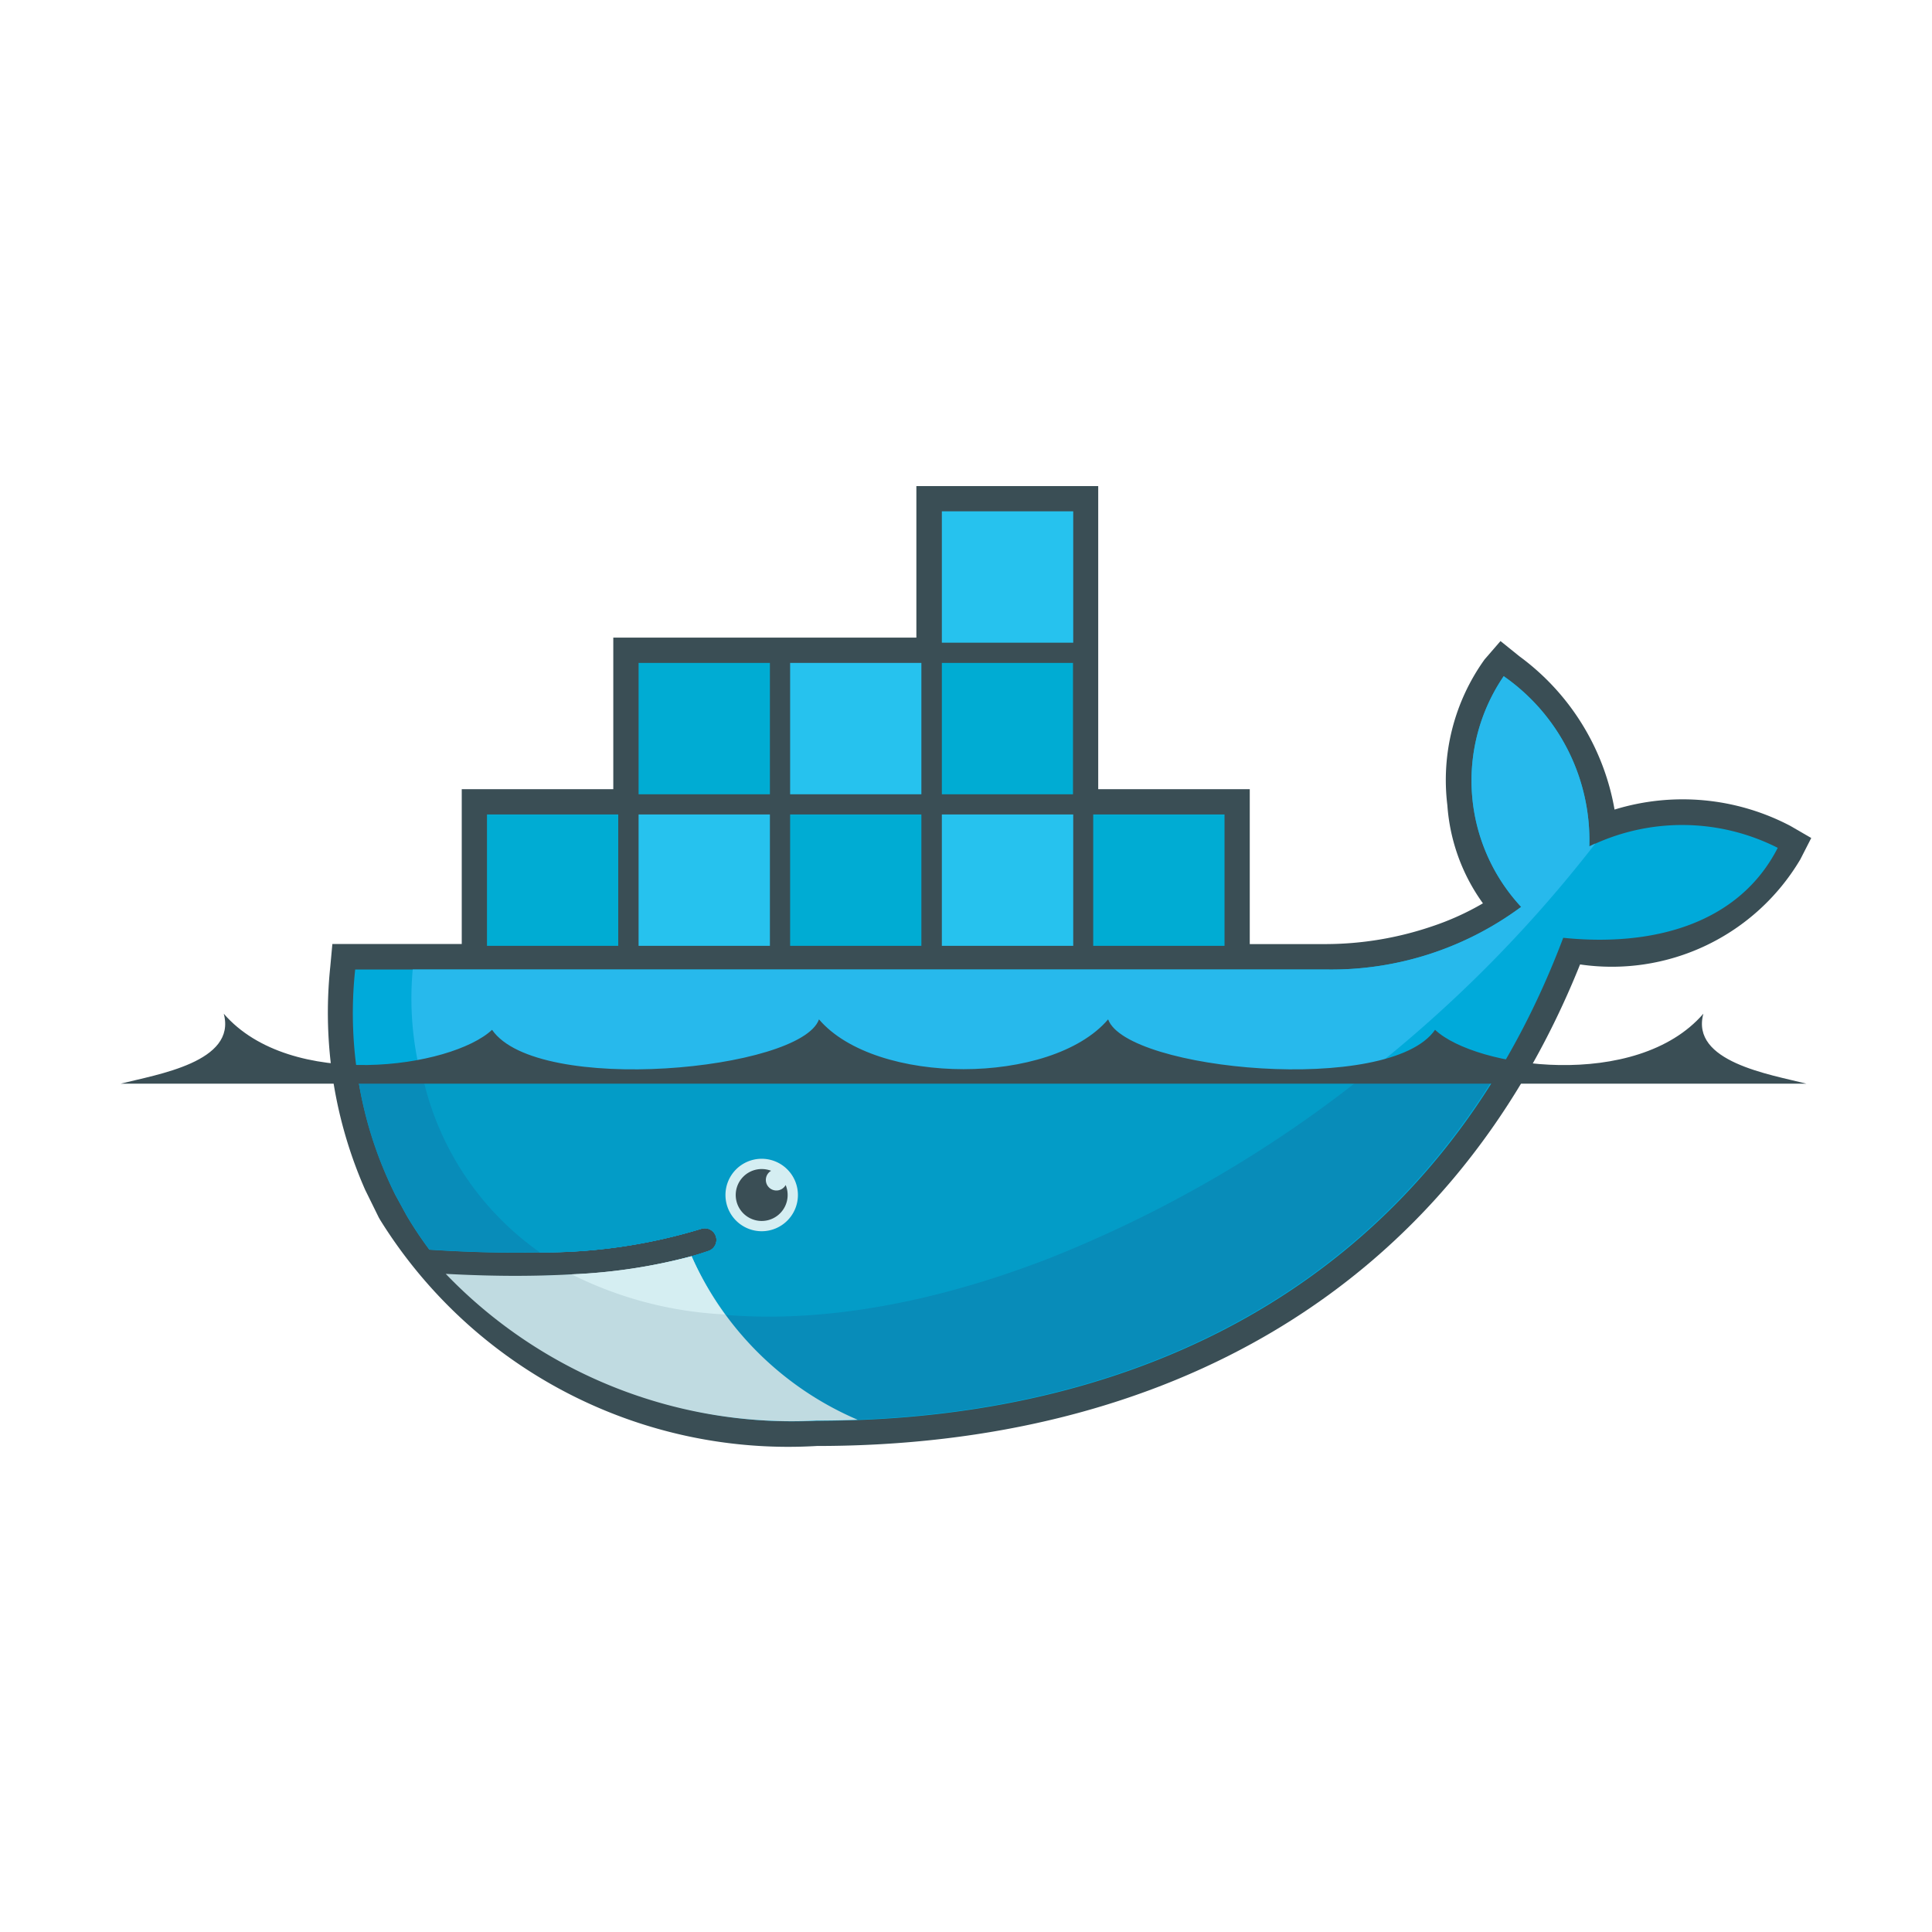 <svg viewBox="0 0 32 32" xmlns="http://www.w3.org/2000/svg"><path d="m18.191 13.071h2.509v2.566h1.27a5.5 5.5 0 0 0 1.744-.292 4.462 4.462 0 0 0 .848-.383 3.149 3.149 0 0 1 -.589-1.623 3.427 3.427 0 0 1 .616-2.416l.264-.305.314.253a4 4 0 0 1 1.575 2.538 3.837 3.837 0 0 1 2.913.271l.345.2-.181.354a3.629 3.629 0 0 1 -3.648 1.74c-2.173 5.413-6.9 7.976-12.642 7.976a7.958 7.958 0 0 1 -7.229-3.739l-.025-.043-.226-.459a7.28 7.28 0 0 1 -.579-3.693l.035-.38h2.143v-2.565h2.51v-2.51h5.02v-2.51h3.012v5.02z" fill="#3a4e55"/><path d="m26.324 14.021a3.311 3.311 0 0 0 -1.418-2.821 3.072 3.072 0 0 0 .289 3.821 5.279 5.279 0 0 1 -3.225 1.037h-16.087a6.779 6.779 0 0 0 .667 3.737l.183.335a6.2 6.2 0 0 0 .379.569q.992.064 1.829.045a8.972 8.972 0 0 0 2.669-.389.193.193 0 1 1 .126.365c-.09.031-.184.061-.281.088a8.4 8.4 0 0 1 -1.845.3c.044 0-.046.007-.046.007l-.082.007c-.291.016-.6.02-.925.02-.351 0-.7-.007-1.083-.026l-.01.007a7.882 7.882 0 0 0 6.063 2.41c5.56 0 10.276-2.465 12.365-8 1.482.152 2.906-.226 3.553-1.49a3.5 3.5 0 0 0 -3.122-.022" fill="#00aada"/><path d="m26.324 14.021a3.311 3.311 0 0 0 -1.418-2.821 3.072 3.072 0 0 0 .289 3.821 5.279 5.279 0 0 1 -3.225 1.037h-15.134a5.223 5.223 0 0 0 2.106 4.686 8.972 8.972 0 0 0 2.669-.389.193.193 0 1 1 .126.365c-.09.031-.184.061-.281.088a8.83 8.83 0 0 1 -1.894.314l-.019-.022c1.892.971 4.636.967 7.782-.241a21.868 21.868 0 0 0 9.1-6.889l-.1.048" fill="#27b9ec"/><path d="m5.913 17.732a6.431 6.431 0 0 0 .637 2.061l.183.335a6.2 6.2 0 0 0 .379.569q.992.064 1.829.045a8.972 8.972 0 0 0 2.669-.389.193.193 0 1 1 .126.365c-.09.031-.184.061-.281.088a8.826 8.826 0 0 1 -1.891.307h-.1c-.291.016-.6.026-.922.026-.351 0-.709-.007-1.1-.026a7.913 7.913 0 0 0 6.076 2.413c4.76 0 8.9-1.807 11.3-5.8z" fill="#088cb9"/><path d="m6.98 17.732a4.832 4.832 0 0 0 1.961 3.01 8.972 8.972 0 0 0 2.669-.389.193.193 0 1 1 .126.365c-.09.031-.184.061-.281.088a8.959 8.959 0 0 1 -1.9.307c1.892.971 4.628.957 7.773-.252a20.545 20.545 0 0 0 5.377-3.13z" fill="#039cc7"/><path d="m9.889 13.671h.172v1.813h-.172zm-.33 0h.179v1.813h-.179zm-.33 0h.179v1.813h-.178v-1.813zm-.33 0h.179v1.813h-.178v-1.813zm-.33 0h.179v1.813h-.178v-1.813zm-.323 0h.172v1.813h-.17v-1.813zm-.181-.181h2.175v2.176h-2.174v-2.176z" fill="#00acd3"/><path d="m12.4 11.161h.172v1.813h-.172zm-.33 0h.179v1.813h-.179zm-.33 0h.179v1.813h-.179zm-.33 0h.179v1.813h-.179zm-.33 0h.178v1.813h-.178zm-.323 0h.172v1.813h-.172zm-.181-.181h2.176v2.176h-2.175v-2.177z" fill="#00acd3"/><path d="m12.4 13.671h.172v1.813h-.172zm-.33 0h.179v1.813h-.179zm-.33 0h.179v1.813h-.179zm-.33 0h.179v1.813h-.179zm-.33 0h.178v1.813h-.178zm-.323 0h.172v1.813h-.172zm-.181-.181h2.176v2.176h-2.175v-2.176z" fill="#26c2ee"/><path d="m14.909 13.671h.172v1.813h-.172zm-.33 0h.179v1.813h-.178v-1.813zm-.33 0h.179v1.813h-.178v-1.813zm-.33 0h.181v1.813h-.179v-1.813zm-.33 0h.179v1.813h-.179zm-.323 0h.172v1.813h-.172zm-.181-.181h2.176v2.176h-2.174v-2.176z" fill="#00acd3"/><path d="m14.909 11.161h.172v1.813h-.172zm-.33 0h.179v1.813h-.178v-1.813zm-.33 0h.179v1.813h-.178v-1.813zm-.33 0h.181v1.813h-.179v-1.813zm-.33 0h.179v1.813h-.179zm-.323 0h.172v1.813h-.172zm-.181-.181h2.176v2.176h-2.174v-2.177z" fill="#26c2ee"/><path d="m17.42 13.671h.172v1.813h-.172zm-.33 0h.179v1.813h-.179zm-.33 0h.179v1.813h-.179zm-.33 0h.179v1.813h-.179zm-.33 0h.179v1.813h-.179zm-.323 0h.172v1.813h-.172zm-.177-.181h2.176v2.176h-2.176z" fill="#26c2ee"/><path d="m17.42 11.161h.172v1.813h-.172zm-.33 0h.179v1.813h-.179zm-.33 0h.179v1.813h-.179zm-.33 0h.179v1.813h-.179zm-.33 0h.179v1.813h-.179zm-.323 0h.172v1.813h-.172zm-.181-.181h2.176v2.176h-2.172v-2.177z" fill="#00acd3"/><path d="m17.42 8.65h.172v1.813h-.172zm-.33 0h.179v1.813h-.179zm-.33 0h.179v1.813h-.179zm-.33 0h.179v1.813h-.179zm-.33 0h.179v1.813h-.179zm-.323 0h.172v1.813h-.172zm-.177-.181h2.176v2.176h-2.176z" fill="#26c2ee"/><path d="m19.93 13.671h.17v1.813h-.17zm-.33 0h.178v1.813h-.178zm-.33 0h.179v1.813h-.179zm-.33 0h.179v1.813h-.179zm-.33 0h.179v1.813h-.179zm-.323 0h.172v1.813h-.172zm-.181-.181h2.176v2.176h-2.175v-2.176z" fill="#00acd3"/><path d="m12.616 19.193a.6.6 0 1 1 -.6.6.6.6 0 0 1 .6-.6" fill="#d5eef2"/><path d="m12.616 19.363a.431.431 0 0 1 .156.029.175.175 0 1 0 .241.236.43.43 0 1 1 -.4-.265" fill="#3a4e55"/><path d="m2 17.949h27.92c-.608-.154-1.923-.362-1.707-1.159-1.105 1.279-3.771.9-4.444.267-.749 1.087-5.111.674-5.415-.173-.939 1.1-3.85 1.1-4.789 0-.3.847-4.666 1.26-5.415.173-.673.631-3.338 1.012-4.444-.267.217.8-1.1 1.005-1.707 1.159" fill="#3a4e55"/><path d="m14.211 23.518a5.287 5.287 0 0 1 -2.756-2.711 9.2 9.2 0 0 1 -1.987.3q-.436.024-.917.025-.554 0-1.168-.033a7.942 7.942 0 0 0 6.145 2.43q.344 0 .683-.013" fill="#c0dbe1"/><path d="m12.007 21.773a5.206 5.206 0 0 1 -.552-.966 9.2 9.2 0 0 1 -1.987.3 6.325 6.325 0 0 0 2.539.664" fill="#d5eef2"/></svg>